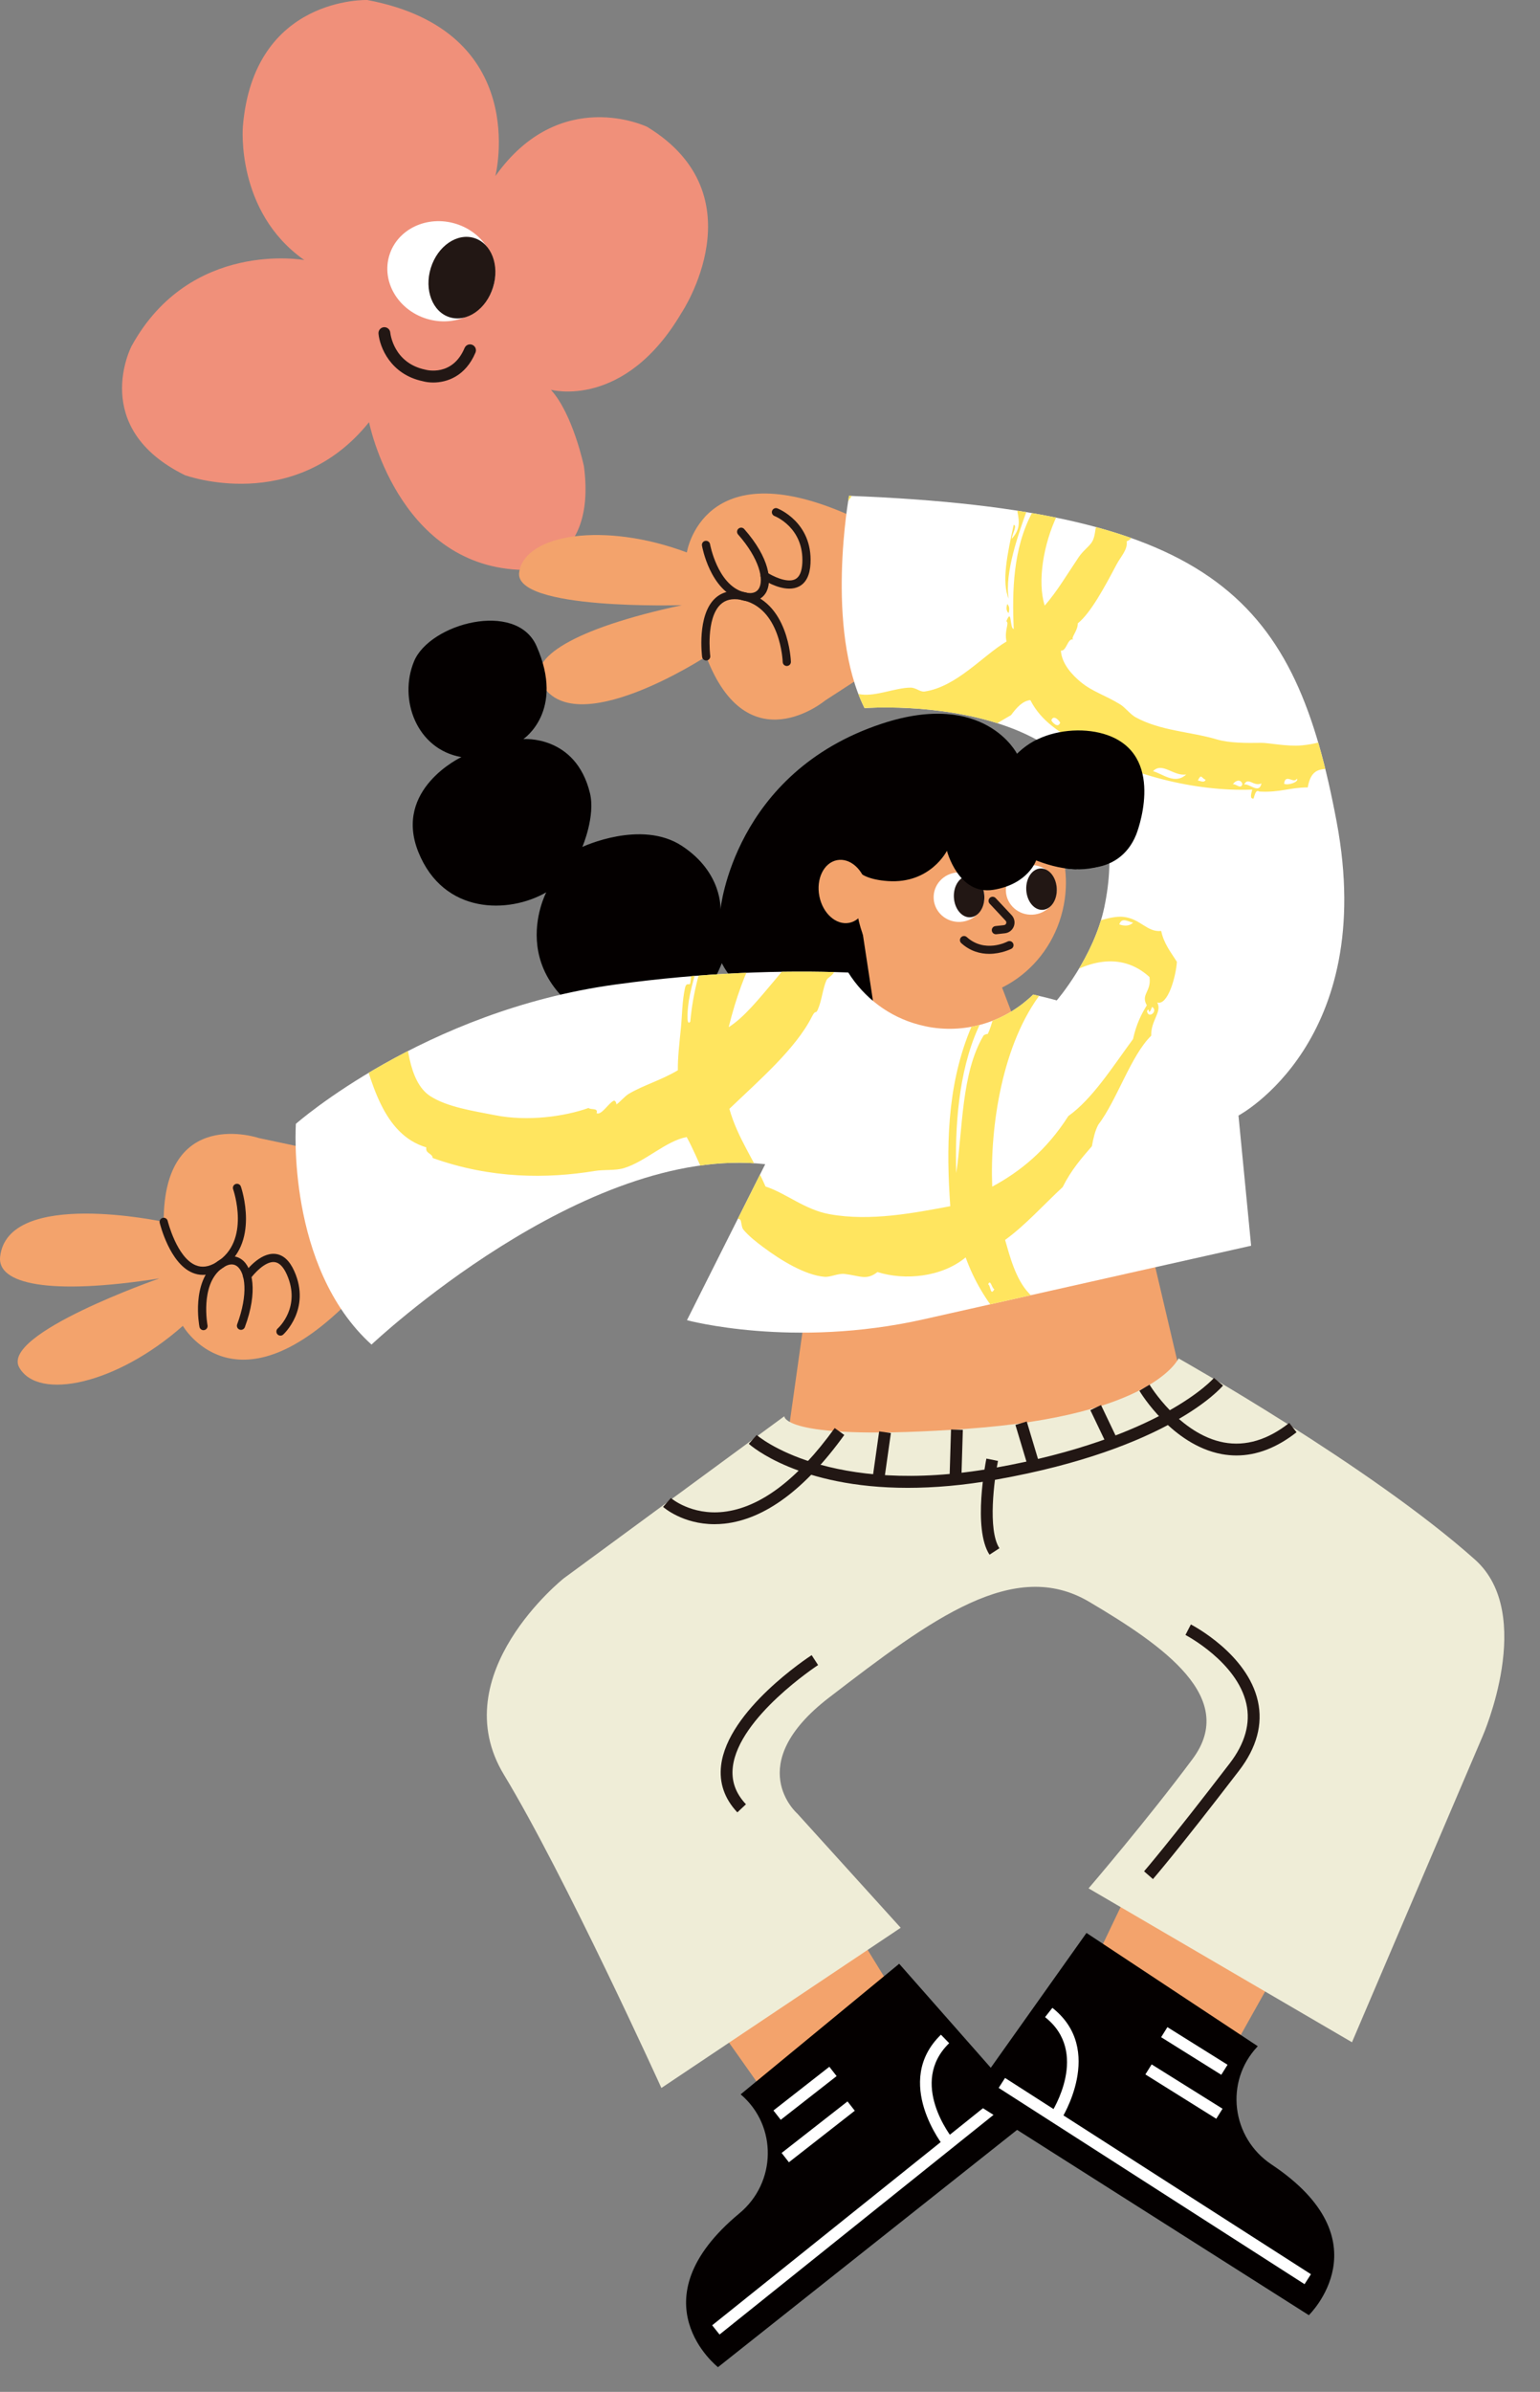 <?xml version="1.0" encoding="utf-8"?>
<!-- Generator: Adobe Illustrator 16.0.0, SVG Export Plug-In . SVG Version: 6.00 Build 0)  -->
<!DOCTYPE svg PUBLIC "-//W3C//DTD SVG 1.1//EN" "http://www.w3.org/Graphics/SVG/1.1/DTD/svg11.dtd">
<svg version="1.1" id="圖層_1" xmlns="http://www.w3.org/2000/svg" xmlns:xlink="http://www.w3.org/1999/xlink" x="0px" y="0px"
	 width="120.779px" height="187.487px" viewBox="0 0 120.779 187.487" enable-background="new 0 0 120.779 187.487"
	 xml:space="preserve">
<rect x="0" y="0" width="120.779" height="187.487" fill="#808080" stroke="none"/>
<g>
	<g>
		<path fill="#F0907A" d="M38.849,13.804c0,0,2.886-11.364-10.042-13.803c0,0-8.92-0.313-9.759,9.92c0,0-0.584,6.677,4.818,10.464
			c0,0-8.933-1.639-13.546,6.739c0,0-3.366,6.409,4.182,10.122c0,0,8.571,3.147,14.441-4.153c0,0,2.189,11.074,11.689,11.567
			c0,0,6.237,0.07,5.166-8.107c0,0-0.854-4.089-2.594-6.002c0,0,5.765,1.591,10.253-6.04c0,0,6.134-9.181-2.698-14.566
			C50.759,9.944,43.931,6.65,38.849,13.804z"/>
	</g>
	<g>
		<g>
			
				<ellipse transform="matrix(0.955 0.296 -0.296 0.955 7.848 -9.292)" fill="#FFFFFF" cx="34.606" cy="21.268" rx="4.255" ry="3.895"/>
		</g>
		<g>
			
				<ellipse transform="matrix(0.955 0.296 -0.296 0.955 8.073 -9.753)" fill="#221714" cx="36.229" cy="21.771" rx="2.556" ry="3.251"/>
		</g>
	</g>
	<g>
		<path fill="#221714" d="M33.977,29.984c-0.313,0-0.595-0.041-0.82-0.103c-2.529-0.532-3.377-2.671-3.472-3.73
			c-0.023-0.255,0.165-0.479,0.42-0.503c0.251-0.021,0.479,0.165,0.503,0.419l0,0c0.01,0.098,0.262,2.393,2.752,2.91
			c0.01,0.002,0.021,0.004,0.031,0.007c0.083,0.022,2.102,0.538,3.045-1.707c0.1-0.235,0.371-0.348,0.607-0.247
			c0.236,0.099,0.347,0.371,0.248,0.606C36.511,29.494,35.057,29.984,33.977,29.984z"/>
	</g>
</g>
<g>
	<g>
		<path fill="#F3A36C" d="M56.08,158.58c0.247,0.317,3.31,4.664,3.31,4.664l7.613-2.684l2.864-4.758l-3.376-5.494L56.08,158.58z"/>
	</g>
	<g>
		<g>
			<path fill="#F3A36C" d="M64.717,54.908c0,0-6.09,5.075-9.333-3.454c0,0-10.472,6.848-12.958,2.039
				c-0.972-1.881,2.414-4.201,11.057-6.058c0,0-13.222,0.419-12.764-2.585s6.695-3.965,13.149-1.546c0,0,1.236-7.992,12.672-2.953
				l1.949,1.08l-0.942,11.641L64.717,54.908z"/>
		</g>
		<g>
			<g>
				<path fill="#221714" d="M61.707,52.204c-0.173,0-0.316-0.139-0.321-0.313c-0.001-0.043-0.148-4.323-3.299-4.88
					c-0.675-0.119-1.193,0.004-1.583,0.376c-1.161,1.108-0.805,3.996-0.801,4.025c0.022,0.176-0.102,0.337-0.277,0.359
					c-0.177,0.024-0.337-0.101-0.36-0.277c-0.017-0.131-0.402-3.238,0.994-4.571c0.54-0.517,1.26-0.699,2.139-0.545
					c3.671,0.648,3.829,5.448,3.83,5.496c0.004,0.178-0.136,0.325-0.313,0.329C61.712,52.204,61.709,52.204,61.707,52.204z"/>
			</g>
			<g>
				<path fill="#221714" d="M58.815,47.133c-0.239,0-0.498-0.043-0.772-0.131c-2.349-0.757-2.964-4.093-2.989-4.234
					c-0.031-0.175,0.085-0.342,0.261-0.372c0.173-0.032,0.341,0.085,0.372,0.26c0.005,0.031,0.574,3.098,2.553,3.734
					c0.342,0.11,0.96,0.228,1.258-0.228c0.456-0.695,0.048-2.384-1.612-4.268c-0.117-0.134-0.104-0.336,0.029-0.454
					c0.133-0.117,0.336-0.104,0.453,0.029c1.971,2.235,2.258,4.145,1.668,5.045C59.769,46.922,59.342,47.133,58.815,47.133z"/>
			</g>
			<g>
				<path fill="#221714" d="M61.903,46.141c-0.962,0-1.973-0.646-2.112-0.738c-0.148-0.099-0.188-0.297-0.09-0.445
					c0.098-0.147,0.297-0.188,0.445-0.091c0.396,0.261,1.566,0.866,2.221,0.535c0.335-0.17,0.522-0.596,0.557-1.266
					c0.142-2.783-2.157-3.678-2.18-3.687c-0.166-0.062-0.25-0.247-0.188-0.413c0.062-0.166,0.249-0.251,0.414-0.188
					c0.028,0.011,2.762,1.074,2.596,4.32c-0.046,0.918-0.353,1.526-0.91,1.808C62.42,46.094,62.163,46.141,61.903,46.141z"/>
			</g>
		</g>
	</g>
	<g>
		<g>
			<path fill="#F3A36C" d="M20.315,89.209c0,0-7.504-2.557-7.477,6.568c0,0-12.23-2.644-12.829,2.737
				c-0.234,2.104,3.758,3.058,12.493,1.695c0,0-12.494,4.345-10.991,6.985c1.503,2.64,7.671,1.304,12.83-3.268
				c0,0,4.017,7.021,12.889-1.781l1.434-1.706l-5.05-10.531L20.315,89.209z"/>
		</g>
		<g>
			<g>
				<path fill="#221714" d="M15.908,99.932c-0.278,0-0.551-0.056-0.816-0.167c-1.78-0.744-2.534-3.783-2.565-3.912
					c-0.042-0.173,0.064-0.346,0.236-0.388c0.172-0.043,0.346,0.063,0.388,0.236c0.007,0.028,0.708,2.853,2.189,3.472
					c0.497,0.207,1.024,0.137,1.612-0.217c2.749-1.651,1.347-5.696,1.333-5.736c-0.059-0.167,0.028-0.352,0.195-0.411
					c0.167-0.059,0.351,0.028,0.411,0.195c0.016,0.045,1.588,4.584-1.607,6.503C16.813,99.79,16.353,99.932,15.908,99.932z"/>
			</g>
			<g>
				<path fill="#221714" d="M15.958,104.266c-0.15,0-0.285-0.106-0.315-0.26c-0.027-0.142-0.648-3.477,1.274-5.024
					c0.719-0.578,1.46-0.673,2.035-0.259c0.873,0.629,1.289,2.515,0.25,5.308c-0.062,0.167-0.248,0.25-0.413,0.189
					c-0.167-0.062-0.251-0.247-0.189-0.413c0.875-2.354,0.651-4.077-0.023-4.563c-0.441-0.318-0.976,0.013-1.256,0.238
					c-1.624,1.307-1.052,4.37-1.046,4.4c0.034,0.175-0.08,0.343-0.254,0.377C15.999,104.264,15.978,104.266,15.958,104.266z"/>
			</g>
			<g>
				<path fill="#221714" d="M21.996,104.694c-0.089,0-0.177-0.037-0.24-0.108c-0.118-0.133-0.105-0.336,0.027-0.454
					c0.075-0.066,1.838-1.688,0.716-4.222c-0.272-0.613-0.6-0.944-0.974-0.982c-0.723-0.077-1.605,0.909-1.882,1.295
					c-0.103,0.145-0.304,0.178-0.448,0.074c-0.145-0.104-0.178-0.304-0.075-0.447c0.123-0.174,1.239-1.686,2.468-1.562
					c0.621,0.063,1.124,0.521,1.497,1.362c1.317,2.971-0.854,4.943-0.877,4.963C22.147,104.667,22.071,104.694,21.996,104.694z"/>
			</g>
		</g>
	</g>
	<g>
		<polygon fill="#F3A36C" points="63.665,99.24 61.345,115.698 93.404,111.233 89.151,93.126 		"/>
	</g>
	<g>
		<g>
			<path fill="#040000" d="M70.521,153.93l10.558,11.982L56.31,185.551c0,0-6.621-5.174,1.677-12.056
				c2.91-2.413,2.994-6.845,0.126-9.309l-0.025-0.021L70.521,153.93z"/>
		</g>
		<g>
			<g>
				
					<rect x="62.627" y="161.234" transform="matrix(0.616 0.788 -0.788 0.616 153.517 13.334)" fill="#FFFFFF" width="0.928" height="5.562"/>
			</g>
			<g>
				
					<rect x="63.759" y="163.817" transform="matrix(0.616 0.788 -0.788 0.616 156.28 13.567)" fill="#FFFFFF" width="0.927" height="6.557"/>
			</g>
		</g>
		<g>
			
				<rect x="66.713" y="159.54" transform="matrix(0.625 0.78 -0.78 0.625 160.823 12.713)" fill="#FFFFFF" width="0.927" height="28.492"/>
		</g>
		<g>
			<path fill="#FFFFFF" d="M74.05,168.291c-0.041-0.051-4.07-5.099-0.254-8.802l0.646,0.665c-3.205,3.11,0.182,7.372,0.328,7.552
				L74.05,168.291z"/>
		</g>
	</g>
	<g>
		<g>
			<path fill="#F3A36C" d="M100.06,154.629c-0.212,0.341-2.805,4.984-2.805,4.984l-7.852-1.873l-3.346-4.432l2.784-5.817
				L100.06,154.629z"/>
		</g>
		<g>
			<g>
				<path fill="#040000" d="M85.21,151.514l-9.247,13.021l26.687,16.941c0,0,6.043-5.838-2.928-11.813
					c-3.146-2.096-3.693-6.495-1.099-9.245l0.023-0.023L85.21,151.514z"/>
			</g>
			<g>
				<g>
					
						<rect x="90.873" y="160.302" transform="matrix(0.848 0.53 -0.53 0.848 99.457 -25.2)" fill="#FFFFFF" width="5.562" height="0.928"/>
				</g>
				<g>
					
						<rect x="89.573" y="163.484" transform="matrix(0.848 0.53 -0.53 0.848 101.01 -24.29)" fill="#FFFFFF" width="6.556" height="0.928"/>
				</g>
			</g>
			<g>
				
					<rect x="76.368" y="170.448" transform="matrix(0.842 0.54 -0.54 0.842 106.564 -21.876)" fill="#FFFFFF" width="28.491" height="0.927"/>
			</g>
			<g>
				<path fill="#FFFFFF" d="M83.202,166.165l-0.777-0.506c0.126-0.194,3.048-4.787-0.463-7.545l0.573-0.729
					C86.716,160.669,83.238,166.11,83.202,166.165z"/>
			</g>
		</g>
	</g>
	<g>
		<path fill="#040000" d="M73.663,80.024c-13.524,3.297-17.052-4.53-17.052-4.53s-2.79,7.406-7.439,5.703
			c-10.296-3.771-6.33-11.253-6.33-11.253c-2.915,1.685-8.05,1.775-10.032-3.16c-1.981-4.936,3.377-7.439,3.377-7.439
			c-3.522-0.613-4.948-4.539-3.714-7.508c1.233-2.97,8.009-4.788,9.6-1.208c2.272,5.113-1.03,7.305-1.03,7.305
			s4.104-0.34,5.224,4.229c0.444,1.809-0.595,4.224-0.595,4.224s4.614-2.178,7.811-0.08c3.196,2.097,3.022,4.982,3.022,4.982
			s1.03-10.715,12.651-14.561c8.07-2.672,10.605,2.356,10.605,2.356s3.124-3.17,7.407-1.343c4.282,1.826,1.946,7.667,1.946,7.667
			s-1.785,4.404-7.854,2.035c0,0-0.611,1.859-3.352,2.305c-2.74,0.445-3.644-3.058-3.644-3.058s-1.299,2.611-4.641,2.373
			s-2.694-2.056-2.694-2.056S81.529,78.106,73.663,80.024z"/>
	</g>
	<g>
		<path fill="#F3A36C" d="M67.494,72.071l0.95,6.241l0.159,2.72c0,0,6.175,2.277,6.534,2.211s4.583-2.872,4.583-2.872l-1.608-4.215
			l-9.503-6.7L67.494,72.071z"/>
	</g>
	<g>
		<path fill="#F3A36C" d="M81.028,64.621l-6.286-0.157c0,0-7.385,2.324-7.311,1.975c-0.217,0.878-1.914,8.569,4.548,11.204
			c0.318,0.13,0.582,0.242,0.805,0.342c0.324,0.087,0.653,0.161,0.994,0.209c4.68,0.66,9.037-2.797,9.731-7.72
			c0.152-1.083,0.105-2.144-0.096-3.15C82.597,67.311,82.141,65.07,81.028,64.621z"/>
	</g>
	<g>
		<g>
			
				<ellipse transform="matrix(0.998 -0.056 0.056 0.998 -3.814 4.314)" fill="#FFFFFF" cx="75.238" cy="70.364" rx="1.992" ry="1.943"/>
		</g>
		<g>
			
				<ellipse transform="matrix(0.998 -0.056 0.056 0.998 -3.813 4.361)" fill="#221714" cx="76.033" cy="70.32" rx="1.196" ry="1.622"/>
		</g>
	</g>
	<g>
		<g>
			
				<ellipse transform="matrix(0.999 -0.056 0.056 0.999 -3.755 4.604)" fill="#FFFFFF" cx="80.81" cy="69.746" rx="1.992" ry="1.944"/>
		</g>
		<g>
			
				<ellipse transform="matrix(0.999 -0.056 0.056 0.999 -3.742 4.636)" fill="#221714" cx="81.604" cy="69.701" rx="1.197" ry="1.623"/>
		</g>
	</g>
	<g>
		<path fill="#221714" d="M78.105,73.231c-0.162,0-0.301-0.122-0.319-0.286c-0.02-0.177,0.107-0.335,0.284-0.354l0.672-0.075
			c0.113-0.013,0.157-0.097,0.17-0.133c0.013-0.035,0.036-0.128-0.043-0.211l-1.253-1.338c-0.121-0.13-0.115-0.333,0.015-0.455
			c0.129-0.121,0.333-0.114,0.454,0.016l1.253,1.338c0.221,0.235,0.289,0.57,0.177,0.873s-0.381,0.514-0.702,0.549l-0.672,0.075
			C78.129,73.23,78.117,73.231,78.105,73.231z"/>
	</g>
	<g>
		<path fill="#221714" d="M77.579,74.768c-0.681,0-1.469-0.191-2.187-0.838c-0.132-0.119-0.142-0.322-0.023-0.453
			c0.119-0.133,0.322-0.143,0.454-0.024c1.405,1.267,3.124,0.388,3.196,0.35c0.157-0.082,0.351-0.022,0.434,0.135
			c0.083,0.156,0.023,0.35-0.133,0.434C79.307,74.377,78.553,74.768,77.579,74.768z"/>
	</g>
	<g>
		<path fill="#040000" d="M76.568,60.823c-5.133-0.723-10.39,0.736-11.113,5.869c-0.671,4.76,1.22,1.318,1.451,0.403
			c-0.078,0.365-0.185,1.761,2.717,1.968c3.342,0.238,4.642-2.373,4.642-2.373s0.903,3.503,3.643,3.058
			c2.74-0.445,3.352-2.305,3.352-2.305c1.223,0.478,2.269,0.677,3.164,0.695C83.617,64.404,80.572,61.388,76.568,60.823z"/>
	</g>
	<g>
		<path fill="#FFFFFF" d="M104.83,64.417c-3.239-17.242-9.244-24.433-38.242-25.551c0,0-1.9,10.396,1.216,16.639
			c0,0,22.441-1.742,18.805,15.608c-0.824,3.934-3.729,7.304-3.729,7.304s-0.643-0.189-1.85-0.458
			c-2.01,1.963-4.869,3.014-7.866,2.591c-0.373-0.053-0.735-0.133-1.09-0.226c-2.364-0.623-4.312-2.127-5.546-4.094
			c-5.15-0.188-11.333-0.014-18.297,0.947c-15.004,2.069-25.025,10.915-25.025,10.915s-0.773,11.229,5.93,17.304
			c0,0,16.661-15.739,30.879-14.14l-6.138,12.228c0,0,8.281,2.247,18.598-0.078s25.648-5.759,25.648-5.759l-0.992-10.203
			C97.129,87.444,108.068,81.66,104.83,64.417z"/>
	</g>
	<g>
		<path fill="#EFEDD7" d="M92.431,106.478c0,0-1.952,4.471-16.518,5.512c-14.566,1.042-14.401-0.978-14.401-0.978L44.22,123.714
			c0,0-9.47,7.522-4.693,15.406c4.777,7.883,12.345,24.546,12.345,24.546l18.768-12.557l-8.111-8.953c0,0-4.376-3.808,2.482-9.083
			c8.103-6.233,14.526-10.99,20.406-7.518c5.879,3.472,11.675,7.533,8.117,12.319c-3.559,4.785-8.159,10.145-8.159,10.145
			l20.658,12.063l10.25-23.998c0,0,4.192-9.555-0.601-13.832C107.484,114.934,92.431,106.478,92.431,106.478z"/>
	</g>
	<g>
		<path fill="#221714" d="M71.195,116.625c-8.534,0-12.278-3.28-12.469-3.452l0.622-0.689c0.054,0.05,5.641,4.892,18.666,2.575
			c13.071-2.326,17.155-7.003,17.195-7.05l0.711,0.596c-0.169,0.202-4.286,4.972-17.743,7.366
			C75.563,116.437,73.241,116.625,71.195,116.625z"/>
	</g>
	<g>
		<path fill="#221714" d="M96.974,114.087c-0.385,0-0.77-0.035-1.156-0.106c-3.883-0.72-6.356-4.795-6.459-4.968l0.796-0.476
			c0.023,0.038,2.368,3.893,5.837,4.532c1.706,0.313,3.428-0.201,5.121-1.531l0.573,0.729
			C100.144,113.478,98.564,114.087,96.974,114.087z"/>
	</g>
	<g>
		<path fill="#221714" d="M56.031,119.474c-2.472,0-3.96-1.296-4.029-1.356l0.615-0.694c0.016,0.014,1.596,1.369,4.13,1.083
			c2.875-0.327,5.808-2.537,8.716-6.569l0.752,0.542c-3.077,4.267-6.237,6.604-9.391,6.951
			C56.55,119.46,56.285,119.474,56.031,119.474z"/>
	</g>
	<g>
		
			<rect x="68.683" y="112.264" transform="matrix(0.99 0.14 -0.14 0.99 16.672 -8.557)" fill="#221714" width="0.928" height="3.877"/>
	</g>
	<g>
		
			<rect x="74.431" y="112.053" transform="matrix(1 0.03 -0.03 1 3.517 -2.234)" fill="#221714" width="0.927" height="3.917"/>
	</g>
	<g>
		
			<rect x="84.986" y="111.277" transform="matrix(0.431 0.902 -0.902 0.431 150.093 -14.482)" fill="#221714" width="3.081" height="0.927"/>
	</g>
	<g>
		
			<rect x="78.905" y="112.758" transform="matrix(0.288 0.958 -0.958 0.288 165.823 3.359)" fill="#221714" width="3.495" height="0.927"/>
	</g>
	<g>
		<path fill="#221714" d="M77.605,121.866c-1.337-2.045-0.29-7.312-0.245-7.534l0.909,0.184c-0.287,1.417-0.825,5.409,0.112,6.843
			L77.605,121.866z"/>
	</g>
	<g>
		<path fill="#221714" d="M90.424,147.293l-0.698-0.61c0.018-0.021,1.9-2.182,6.717-8.459c1.208-1.573,1.646-3.147,1.304-4.679
			c-0.731-3.269-4.734-5.367-4.775-5.388l0.425-0.824c0.18,0.094,4.43,2.322,5.255,6.009c0.405,1.813-0.091,3.645-1.474,5.447
			C92.337,145.097,90.442,147.271,90.424,147.293z"/>
	</g>
	<g>
		<path fill="#221714" d="M57.828,142.064c-1.011-1.076-1.438-2.318-1.272-3.691c0.524-4.321,6.832-8.46,7.1-8.634l0.505,0.777
			c-0.062,0.041-6.213,4.077-6.685,7.969c-0.133,1.103,0.203,2.066,1.027,2.944L57.828,142.064z"/>
	</g>
	<g>
		<defs>
			<path id="SVGID_2_" d="M104.83,64.417c-3.239-17.242-9.244-24.433-38.242-25.551c0,0-1.9,10.396,1.216,16.639
				c0,0,22.441-1.742,18.805,15.608c-0.824,3.934-3.729,7.304-3.729,7.304s-0.643-0.189-1.85-0.458
				c-2.01,1.963-4.869,3.014-7.866,2.591c-0.373-0.053-0.735-0.133-1.09-0.226c-2.364-0.623-4.312-2.127-5.546-4.094
				c-5.15-0.188-11.333-0.014-18.297,0.947c-15.004,2.069-25.025,10.915-25.025,10.915s-0.773,11.229,5.93,17.304
				c0,0,16.661-15.739,30.879-14.14l-6.138,12.228c0,0,8.281,2.247,18.598-0.078s25.648-5.759,25.648-5.759l-0.992-10.203
				C97.129,87.444,108.068,81.66,104.83,64.417z"/>
		</defs>
		<clipPath id="SVGID_3_">
			<use xlink:href="#SVGID_2_"  overflow="visible"/>
		</clipPath>
		<g clip-path="url(#SVGID_3_)">
			<g>
				<g>
					<path fill-rule="evenodd" clip-rule="evenodd" fill="#FFE55F" d="M85.267,107.77c0.212-0.344,0.261,0.043,0.413,0.122
						C85.469,108.234,85.422,107.848,85.267,107.77z"/>
				</g>
				<g>
					<path fill-rule="evenodd" clip-rule="evenodd" fill="#FFE55F" d="M136.989,119.406c-0.213-0.46,0.963,0.174,1.222-0.092
						C138.053,120.164,137.385,119.336,136.989,119.406z"/>
				</g>
				<g>
					<path fill-rule="evenodd" clip-rule="evenodd" fill="#FFE55F" d="M139.389,119.886c-0.24-0.153,0.165-0.238,0.336-0.124
						C139.964,119.914,139.559,119.999,139.389,119.886z"/>
				</g>
				<g>
					<path fill-rule="evenodd" clip-rule="evenodd" fill="#FFE55F" d="M173.142,115.945c0.141,0.141,0.201,0.354,0.088,0.713
						C173.088,116.516,173.027,116.303,173.142,115.945z"/>
				</g>
				<g>
					<path fill="#FFE55F" d="M9.457,85.588c0.294,0.04,0.66-0.188,0.951-0.177c1.24,0.064,2.276,0.549,3.423,0.558
						c5.079,0.036,9.945-2.729,14.241-4.688c1.049,3.512,1.946,7.635,5.362,8.656c-0.089,0.498,0.468,0.444,0.503,0.834
						c4.599,1.643,8.976,1.625,12.705,1.016c0.775-0.126,1.615-0.013,2.309-0.228c1.7-0.527,3.281-2.13,4.905-2.431
						c0.968,1.774,1.64,3.913,2.745,5.377c0.21,0.277,0.829,1.144,0.853,1.16c0.147,0.119,0.382-0.293,0.613-0.042
						c0.075,0.078,0.088,0.581,0.224,0.749c0.427,0.518,1.04,0.992,1.541,1.367c1.401,1.051,3.322,2.223,4.839,2.343
						c0.475,0.036,1.051-0.28,1.559-0.224c1.214,0.137,1.717,0.536,2.588-0.149c2.137,0.677,5.037,0.408,6.915-1.147
						c1.338,3.687,3.857,6.373,7.062,8.476c0.243-0.026,0.313-0.624,0.675-0.258c0.259,0.066,0.242,0.248,0.011,0.461
						c1.005-0.311,1.516,0.12,2.738,0.352c-0.016,0.335-0.013,0.354,0.227,0.752c1.188-0.162,2.272,0.389,3.211,0.265
						c0.589-0.08,0.346-0.342,0.734-0.466c0.728-0.234,0.936-0.042,1.073-0.595c1.33,0.395,2.219-0.68,3.459-0.577
						c-0.053,0.378-0.364,0.479-0.186,0.63c0.504-1.07,0.49-0.005,0.874-0.426c-0.345,0.376-0.155-0.846,0.124-0.418
						c0.911-0.168,1.703-0.369,2.708-0.569c0.458-0.319,0.034-0.967,0.585-0.97c-0.219,0.604-0.18,0.731,0.152,0.501
						c0.244-0.918,0.635,0.017,0.66-0.717c0.154,0.08,0.203,0.465,0.412,0.122c-0.004-0.428,1.967-0.384,2.47-1.779
						c-0.065-0.224-0.617-0.817-0.164-0.962c2.047,2.804,3.302,6.252,5.699,8.529c0.763,0.725,1.493,1.627,2.317,2.284
						c1.109,0.883,3.255,1.476,4,1.637c2.32,0.503,4.245,0.814,6.469-0.141c0.39,0.597-0.008-0.521,0.55,0.162
						c0.856-0.73,1.581-0.813,2.435-0.649c0.613-0.597,1.49-0.32,2.084-0.981c0.533,0.565,1.666-0.84,2.523,0.062
						c0.643-0.499,1.314-0.904,1.934-1.481c0.405,1.279,0.9,2.483,1.268,3.796c0.679,0.26,1.13-0.548,1.175,0.577
						c-0.104,0.346-0.416,0.004-0.536,0.296c-0.314,0.19,0.849,0.226,0.9,0.495c0.022,0.123-0.425,0.313-0.399,0.338
						c0.183,0.194,0.556-0.141,0.748-0.004c0.291,0.2,0.387,1.132,0.653,1.332c0.333,0.251,1.176,0.268,1.851,0.316
						c-0.248-0.104-0.42-0.274-0.428-0.581c1.46,0.274,3.069,0.744,4.798,0.964c-0.198,0.539-0.485,0.604,0.089,0.712
						c0.645,0.355,0.047-0.83,0.523-0.761c-0.101,0.711,0.304,0.88,0.763,0.455c-0.417-0.062-0.457-0.191-0.15-0.503
						c0.912-0.123,1.888,0.099,2.998-0.026c1.664-0.186,3.36-1.172,4.744-0.877c0.388,2.268,1.424,2.522,2.032,4.252
						c0.786,0.401,0.509,0.596,1.375,0.406c-0.903,0.983,1.141,0.266-0.111,0.875c2.333,1.514,6.225,3.475,9.313,3.896
						c0.476,0.065,1.512,0.046,1.972-0.1c-0.146,0.049-0.316-0.265-0.073-0.251c3.425,1.054,6.177-1.127,9.188-2.762
						c0.449-0.582,0.923-1.093,1.533-1.144c0.847,1.734,2.265,2.552,3.993,3.691c3.513,2.315,8.778,3.768,13.258,3.691
						c-0.083,0.333-0.232,0.723,0.091,0.708c0.109-0.326,0.194-0.729,0.459-0.545c1.611,0.126,2.348-0.263,3.81-0.244
						c0.405-2.121,1.781-1.014,2.607-1.739c-0.153-0.082-0.401-0.08-0.351-0.335c0.74-0.434,1.471-0.9,2.197-1.381
						c0.136-0.451,0.272-0.901,0.409-1.354c-1.618,0.541-3.354,1.367-5.232,1.505c-1.197,0.089-2.632-0.262-3.211-0.264
						c-1.168-0.006-2.503-0.031-3.483-0.347c-2.021-0.647-4.388-0.75-6.323-1.869c-0.415-0.239-0.794-0.781-1.189-1.034
						c-1.158-0.744-2.148-1.037-3.052-1.814c-0.631-0.544-1.463-1.447-1.505-2.498c0.444,0.089,0.536-0.995,0.999-0.847
						c-0.257-0.104,0.367-0.655,0.372-1.26c1.019-0.773,2.174-2.817,3.137-4.548c0.355-0.64,0.905-1.133,0.833-1.807
						c0.815-0.191,1.251-2.45,1.741-3.365c0.403-0.745,0.846-0.771,0.985-1.308c0.042-1.052-0.74-2.61-1.854-2.83
						c-0.136-0.774-0.239-1.577-0.941-1.873c0.567,0.207,0.234-0.441,0.186-0.63c-0.625-0.057,0.196,0.252-0.386,0.798
						c-0.913,0.188-1.479,0.087-2.31,0.229c-0.617,0.107-1.389,0.425-1.686,0.643c-0.555,0.411-1.29,0.735-1.932,1.481
						c-1.026,1.191-1.426,2.627-2.327,4.335c0.159,0.886,0.174,1.425-0.483,2.139c0.014-0.327,0.48-1.038,0.173-1.09
						c-0.541,2.239-1.063,4.465-0.514,5.78c-0.309-1.979,0.908-5.193,1.636-7.049c-0.147,0.494-0.353-0.188-0.15-0.499
						c0.997-2.236,2.589-4.701,3.962-4.306c-1.111,1.736-2.729,2.507-3.488,4.219c-0.371,0.627,0.398,0.29,0.026,0.918
						c-1.572,2.806-1.704,6.132-1.643,9.1c-0.323-0.021-0.096-1.72-0.563-0.623c0.254,0.173-0.196,0.721-0.021,1.591
						c-1.865,1.051-3.981,3.463-6.5,3.782c-0.366,0.046-0.655-0.314-1.101-0.325c-1.173-0.021-2.702,0.633-3.872,0.454
						c-0.428-0.066-0.914-0.222-1.374-0.406c-3.436-1.374-6.972-2.927-7.344-6.505c0.463-0.451,1.26-0.424,1.184-1.478
						c0.992,0.603,2.153-1.678,3.205-2.246c0.103-0.906,0.699-1.074,0.896-2.019c0.402,0.229,0.626-0.138,0.948-0.174
						c0.455-0.939,1.263-1.581,1.967-2.612c0.708-1.037,1.151-2.272,1.744-3.367c0.279-0.518,0.634-0.721,0.846-1.345
						c0.234-0.69,0.443-1.535,0.482-2.141c0.067-1.053-0.6-1.551-0.28-2.593c-0.05,0.308,0.23,0.329,0.288,0.542
						c0.137-0.951-0.803-0.993-1.201-1.495c0.409-0.366,0.21-1.104-0.04-1.382c-0.478-0.059-0.244,0.667-0.412-0.122
						c-0.025-0.115-2.771-0.371-2.737-0.352c-0.09-0.054,0.098-0.466-0.287-0.542c-0.324-0.063-0.805-0.164-1.162-0.116
						c-0.974,0.132-2.878,1.08-3.144,2.038c1.426-1.234,3.542-2.364,4.669-1.13c-0.842,0.946-1.972,0.94-2.958,1.405
						c-0.243,0.55-0.941,1.097-1.521,1.607c-0.603,0.53-1.324,1.362-2.008,1.231c-2.718,3.632-3.872,8.675-4.107,13.388
						c-1.644,0.648-3.391,0.938-4.993,1.72c-1.841-0.24-3.861,0.39-5.946-0.616c-0.188-0.092,0.065-0.355-0.014-0.46
						c-0.06-0.085-0.804-0.186-0.963-0.285c-2.044-1.287-2.991-3.433-3.17-5.958c0.684-1.33,1.682-1.621,2.366-2.952
						c-0.377-0.048-0.71-0.133-0.363-0.792c1.146-0.622,2.218-1.503,2.966-3.456c0.827-0.165,1.278-1.577,2.057-1.904
						c-0.233-0.4,0.412-1.371,0.633-1.637c0.175,1.026-0.945,1.356-0.481,2.138c1.151-1.511,0.841-3.066,1.014-4.948
						c-0.557-0.261-0.654-0.913-0.927-1.413c-1.44-0.173-1.846-1.942-2.701-1.483c0.383-0.568,0.099-0.746,0.509-1.218
						c0.259,0.211,1.09-0.375,0.461-0.549c-0.364,0.041-0.455,0.573-1.073,0.595c-0.438-0.409-1.349-1.18-1.909-0.108
						c1.215-0.238,1.353,0.571,1.736,1.198c-0.694,0.475-1.199,0.993-2.084,0.98c-1.264,2.056-2.32,2.848-3.475,4.68
						c0.21,0.082,0.484,0.111,0.289,0.541c-1.76,2.284-1.562,5.513-3.044,7.77c-0.517-3.182,1.033-6.214,1.828-9.726
						c-1.354,2.853-2.339,7.057-2.364,10.024c-0.852,0.042-1.569,1.023-2.407,1.568c-2.456,1.602-6.929,2.964-10.199,3.146
						c-0.202,0.014-0.52,0.067-0.611,0.049c-5.88-1.156-8.699-5.249-9.653-10.84c0.209-0.415,0.596-0.563,0.449-1.01
						c0.35,0.235,0.412-0.172,0.735-0.466c1.455-1.318,2.89-3.153,3.678-4.483c-0.196,0.265-0.638,0.667-0.602,0.146
						c0.199-0.377,0.854-1.545,1.598-1.354c1.869-2.565,3.61-4.11,5.405-6.16c0.184-1.162-0.184-1.533,0.135-2.471
						c0.302,0.162,0.114,0.74,0.3,1.002c0.384-0.795-0.222-0.754,0.161-1.551c-1.141,0.008-1.601-2.01-3.114-1.604
						c0.249,0.208,0.979,0.008,0.901,0.495c-1.193-0.542-1.94-0.575-3.226-0.727c-0.564,0.792-2.016,1.773-3.143,2.036
						c-1.448,1.854-2.751,2.999-3.997,5.437c-0.119,0.231,0.107,0.357-0.05,0.672c-0.046,0.089-0.305,0.159-0.399,0.34
						c-0.803,1.528-0.975,2.744-1.577,4.323c-0.149,0.597,0.279,0.706,0.24,1.211c-0.336,0.462-0.443-0.383-0.613,0.048
						c-0.184,0.257,0.114,1.608-0.483,2.139c-0.706-0.762,0.425-3.085,0.018-4.103c-0.525,1.81-0.526,3.172-0.617,4.612
						c-1.717,1.065-3.639,2.837-5.75,3.775c-1.558,0.692-3.475,1.135-4.855,1.758c-0.805,0.364-0.853,0.212-1.624,0.435
						c-2.838,0.821-7.418,0.043-9.533-2.135c-1.086-1.122-1.55-3.03-1.896-4.21c1.579-1.143,3.013-2.749,4.515-4.143
						c0.677-1.353,1.487-2.271,2.291-3.2c0.123-0.67,0.243-1.187,0.497-1.68c1.492-1.969,2.547-5.408,4.156-6.986
						c-0.04-1.193,0.874-1.875,0.471-2.601c0.859,0.263,1.485-2.146,1.542-3.193c-0.474-0.751-1.029-1.434-1.229-2.416
						c-1.109,0.117-1.633-0.965-2.963-1.104c-1.045-0.11-2.67,0.568-4.056,1.081c-2.975,1.097-6.344,3.747-8.017,7.899
						c-1.788,4.439-1.823,9.238-1.507,13.7c-2.789,0.515-6.237,1.209-9.453,0.628c-1.978-0.356-3.379-1.627-5.038-2.173
						c-0.891-2.076-2.193-3.802-2.834-6.088c2.316-2.219,5.201-4.705,6.468-7.214c0.307-0.61,0.292-0.175,0.46-0.549
						c0.319-0.711,0.398-1.672,0.682-2.307c0.112-0.247,0.385-0.262,0.661-0.72c0.284-0.466,0.652-1.813,1.082-2.646
						c0.021-0.04,0.24,0.108,0.275,0.081c0.337-0.252,0.405-1.426,0.633-1.638c0.511,0.449,0.466-0.949,0.936-0.638
						c0.042-1.502-0.349-2.638-0.857-3.676c-0.578-0.338,0.04,0.639-0.537,0.299c-1.382-0.992-2.875-1.481-4.411-1.761
						c-3.834-0.696-6.612,3.252-8.252,9.199c-0.149,0.542-0.139,1.553-0.221,1.761c-0.056,0.142-0.293-0.146-0.398,0.336
						c-0.229,1.041-0.225,2.155-0.318,3.102c-0.128,1.263-0.258,2.399-0.244,3.35c-1.346,0.795-2.649,1.144-3.832,1.836
						c-0.344,0.201-0.736,0.691-0.997,0.847c0.043-0.026-0.061-0.368-0.213-0.292c-0.415,0.208-0.952,1.158-1.333,0.974
						c0.157-0.448-0.459-0.24-0.627-0.412c-1.861,0.664-4.753,1.081-7.341,0.567c-1.632-0.325-3.74-0.625-5.089-1.504
						c-1.708-1.111-1.906-4.361-2.036-6.764c2.902-2.22,7.328-4.704,9.11-10.085c0.156-0.473,0.041-1.064,0.159-1.548
						c0.42-1.73,1.726-3.461,1.825-5.167c-0.567-0.219-0.983,0.062-1.499,0.014c-0.223-0.281,0.204-1.115-0.24-1.212
						c-0.092,0.253-0.187,0.487-0.398,0.338c0.262-0.904-0.806,0.09-0.241-1.212c-1.157,0.874-0.74-1.03-1.388-0.864
						c-0.772-0.348-1.162,0.582-1.747,0.852c-4.37,1.573-7.522,8.862-8.9,14.939c-0.458-0.271-0.737,0.047-1.086,0.137
						c-0.324,0.311-0.619,0.708-0.922,1.094c-2.292,1.537-5.032,1.587-7.264,3.331c-0.195-0.525-0.558,0.214-0.673,0.255
						c-3.851,1.417-8.926,1.791-13.027-0.428c-1.478-0.799-1.891-1.891-2.618-3.282c-0.817-1.568-1.578-2.388-1.221-4.467
						c0.666-0.56,1.581-0.298,2.146-1.193c0.375,0.275,0.512-0.243,0.886,0.035c0.992-0.851,2.253-1.016,3.419-1.957
						c1.012-0.816,1.776-2.143,2.854-2.577c1.592-2.891,4.285-3.627,5.793-6.958c0.485-1.071,0.553-2.402,1.254-3.738
						c-0.601-0.905-1.463-1.591-1.716-2.788c-0.677,0.563-0.632-0.818-1.052-0.995c-1.396-1.203-2.204-0.642-3.388-1.687
						c-2.228,0.638-4.654,0.626-6.843,1.399c0.647,0.537-0.734,0.647-0.996,0.845c-2.625,4.375-5.446,9.514-6.275,16.172
						c-2.684,0.667-6.292,2.062-9.702,1.469c-3.406-0.593-6.477-1.881-6.246-6.183c1.886-1.442,2.948-3.287,4.852-4.271
						c0.255-0.948,0.693-1.292,1.182-1.476c0.608-1.31,1.277-2.386,1.605-3.403c0.093-0.293-0.269-0.579,0.187-0.631
						c-0.576-0.455-0.784-1.223-0.679-2.254c-1.77-0.866-2.25-3.638-4.268-3.77c-0.437,0.738,0.603,0.221,0.165,0.96
						c-0.922,1.094-2.102,1.338-2.842,3.04c-0.503-0.287-0.806,0.099-1.148,0.346c0.506,0.097,0.047,0.782-0.035,1.131
						c-0.475,1.996-1.417,4.599-1.661,6.125c-2.486,2.26-4.844,5.192-7.47,5.549c-2.849,0.391-5.233-2.326-6.392-4.17
						c-0.819-1.31-1.424-3.404-2.217-3.623c-0.529-0.145-1.344,0.643-1.823,0.604c-0.49,1.56-1.463,1.515-2.18,2.322
						c0.832,0.404,1.39-0.099,2.11-0.063c1.459,4.82,4.414,10.372,9.804,11.342c0.46,0.085,1.311-0.25,1.424-0.266
						c0.14-0.016,0.108,0.313,0.213,0.293c0.696-0.136,0.993-0.445,1.546-0.682c1.109-0.483,2.321-1.103,2.926-2.056
						c-0.264,0.207-0.784,0.095-0.744-0.268c0.509-0.944,1.296-0.959,1.933-1.483c0.727,6.512,6.433,8.159,11.633,8.686
						c0.79-0.882,1.47-0.616,2.435-0.648c1.847-0.058,3.948-1.218,5.679-1.514C-0.64,80.014,3.208,84.793,9.457,85.588z
						 M86.43,107.883c0.551-0.667,1.487-0.047,2.172-0.269C88.041,108.245,87.211,107.982,86.43,107.883z M156.234,125.096
						c0.296-0.705,0.998,0.389,1.225-0.093C157.769,125.788,156.596,125.149,156.234,125.096z M184.298,129.281
						c0.754-0.733,1.588,0.454,2.599,0.314C185.998,130.402,185.061,129.514,184.298,129.281z M188.408,130.042
						c-0.126,0.272-0.396,0.073-0.612,0.047C188.097,129.515,188.072,129.914,188.408,130.042z M190.532,130.443
						c0.231-0.33,0.644-0.403,0.75-0.008C191.17,130.897,190.768,130.385,190.532,130.443z M191.419,130.477
						c0.337-0.622,0.729,0.208,1.361-0.056C192.582,131.286,191.855,130.4,191.419,130.477z M176.409,125.127
						c0.179-0.481,0.639,0.058,0.686,0.203C176.915,125.809,176.456,125.27,176.409,125.127z M194.553,130.49
						c0.117-0.859,0.772,0.062,1.013-0.385C195.753,130.352,194.904,130.644,194.553,130.49z M179.11,103.333l-0.412-0.121
						c0.195-0.447,0.813,0.021,0.627,0.415c0.263,0.044,0.292-0.686,0.521-0.759c0.137,0.494,0.621,0.296,0.964,0.284
						c-0.469,0.938-1.281,0.738-2.022,0.771C178.85,103.572,179.023,103.603,179.11,103.333z M181.729,106.618
						c0.12,1.351-0.603,1.734-1.345,3.026c-0.263,0.46-0.183,0.966-0.435,1.47c-0.199,0.402-0.741,0.728-1.121,1.266
						c-0.955,1.354-1.752,2.65-2.751,3.749C174.963,112.371,178.332,104.2,181.729,106.618z M161,96.841
						c0.159-0.448,0.084-0.702-0.227-0.75c0.671-1.031,1.186,0.187,1.987,0.356c-0.376,0.33-0.303,0.094-0.386,0.8L161,96.841z
						 M162.524,97.748c-0.212,0.682-0.756,0.263-1.146,0.344l0.186-0.628C162.078,97.74,161.942,97.7,162.524,97.748z
						 M158.902,97.36c-0.537,0.712-1.279,0.74-2.021,0.771C157.493,97.668,158.329,96.695,158.902,97.36z M156.145,98.601
						c-0.716,0.67-1.339,1.657-2.194,1.86C154.56,99.438,155.313,98.889,156.145,98.601z M154.025,100.712
						c-0.269,0.489-0.62,0.714-0.846,1.346C152.974,101.621,153.69,100.732,154.025,100.712z M152.692,101.686
						c0.005,0.36,0.343,0.443,0.161,0.96c-0.386,0.286-0.22-0.234-0.61,0.051c-0.361,1.177-0.396,0.878-0.759,2.057
						C151.174,104.532,152.22,102.036,152.692,101.686z M150.838,105.93c0.169,0.122-0.042,0.561-0.108,0.88
						C150.427,106.657,150.577,106.159,150.838,105.93z M156.053,102.452c0.835-1.068,4.113-2.94,3.885,0.008
						c-0.533-0.106-0.692,1.028-1.196,1.015c-0.998,2.235-2.522,2.719-3.539,4.887c-0.791,0.424-1.478,1.196-2.193,1.862
						C153.043,108.329,154.52,104.409,156.053,102.452z M136.758,97.433c0.177,0.749-0.759,1.343-1.034,1.978
						C135.601,98.828,136.537,98.239,136.758,97.433z M130.065,110.971c0.078,0.145,0.159,0.285,0.351,0.333
						c-0.25,0.827-0.65,1.165-1.197,1.016C129.06,111.671,129.846,111.639,130.065,110.971z M114.403,85.576
						c-1.904,3.799-4.421,5.561-6.869,7.554C108.803,88.891,111.284,85.076,114.403,85.576z M108.426,95.674
						c0.142-0.357,0.377-0.408,0.674-0.255C108.868,95.746,108.553,96.135,108.426,95.674z M77.987,101.053
						c-0.326,0.604-0.296-0.349-0.489-0.37C77.683,100.195,77.794,101.028,77.987,101.053z M88.869,72.326
						c-0.295,0.265-0.667,0.281-1.086,0.135C87.979,71.866,88.469,72.245,88.869,72.326z M89.957,79.266
						c0.096-0.233,0.172-0.079,0.137,0.04c0.136,0.032,0.183-0.228,0.263-0.381C90.864,79.241,90.074,79.911,89.957,79.266z
						 M76.708,80.598c1.599-3.568,4-5.41,6.205-6.838c-1.196,1.685-3.242,2.663-4.623,5.021c-0.348,0.597-0.449,1.483-0.821,2.271
						c0.019-0.036-0.288,0.046-0.336,0.127c-1.748,2.944-1.62,7.351-2.139,10.774C74.889,88.479,75.143,84.085,76.708,80.598z
						 M81.734,77.747c0.386,0.206,0.937-0.662,1.136-0.805c2.184-1.564,5-2.443,7.281-0.358c0.167,1.147-0.707,1.354-0.208,2.218
						c-0.42,0.683-0.817,1.448-1.083,2.648c-1.628,2.212-3.18,4.683-5.07,6.031c-1.732,2.707-3.781,4.354-5.972,5.534
						C77.629,88.324,78.603,81.742,81.734,77.747z M60.786,76.802c-1.33,1.576-2.432,2.946-3.638,3.715
						c1.167-4.719,2.885-7.604,4.826-9.751c0.654,0.139,1.565-0.006,2.447-0.19C63.9,72.93,62.421,74.872,60.786,76.802z
						 M56.871,73.362c-0.2-0.827,0.685-1.585,0.881-2.477C58.226,71.484,57.023,72.234,56.871,73.362z M59.308,68.151
						c0.529-0.446,1.521-1.154,1.886-0.813c-0.21,0.276-0.48,0.349-0.812,0.217c0.034,1.229-1.249,1.298-1.556,2.733
						c-0.861-0.924,1.047-1.563,1.355-2.564C59.862,67.878,59.496,68.782,59.308,68.151z M54.021,78.453
						c0.217-1.343,0.805-3.193,1.489-5.037c0.731-1.97,1.866-4.797,3.324-5.178c-2.319,3.121-4.285,7.244-4.697,11.846
						C53.762,80.547,53.967,78.784,54.021,78.453z M38.94,63.727c-0.429,0.833,0.147,0.991-0.284,1.972
						c-0.739,1.026-1.294,1.877-2.155,3.244c-1.313,0.207-2.186,1.879-3.329,2.665C34.347,68.156,36.512,64.392,38.94,63.727z
						 M12.938,53.075c0.724,1.065,0.763,2.708,1.407,3.841c-1.233,2.561-3.515,4.048-5.36,5.489
						c-2.121,1.653-4.611,3.776-7.234,4.249C3.871,58.584,7.724,50.913,12.938,53.075z"/>
				</g>
				<g>
					<path fill-rule="evenodd" clip-rule="evenodd" fill="#FFE55F" d="M98.43,105.726c-0.265-0.046-0.502,0.002-0.675,0.26
						C98.049,106.136,98.288,106.085,98.43,105.726z"/>
				</g>
				<g>
					<path fill-rule="evenodd" clip-rule="evenodd" fill="#FFE55F" d="M101.524,104.36
						C102.139,103.676,101.292,103.287,101.524,104.36L101.524,104.36z"/>
				</g>
				<g>
					<path fill-rule="evenodd" clip-rule="evenodd" fill="#FFE55F" d="M102.108,103.393
						C102.858,103.694,101.676,103.219,102.108,103.393L102.108,103.393z"/>
				</g>
				<g>
					<path fill-rule="evenodd" clip-rule="evenodd" fill="#FFE55F" d="M154.648,124.396
						C155.382,124.855,154.974,123.507,154.648,124.396L154.648,124.396z"/>
				</g>
				<g>
					<path fill-rule="evenodd" clip-rule="evenodd" fill="#FFE55F" d="M189.784,130.449
						C190.565,130.861,190.158,129.515,189.784,130.449L189.784,130.449z"/>
				</g>
				<g>
					<path fill-rule="evenodd" clip-rule="evenodd" fill="#FFE55F" d="M149.54,105.773c0.502,0.338-0.09,1.118-0.159,1.552
						c-0.291,1.766-0.202,3.425-0.467,5.11C148.752,110.529,148.972,108.301,149.54,105.773z"/>
				</g>
			</g>
			<g>
				<g>
					<path fill-rule="evenodd" clip-rule="evenodd" fill="#FFE55F" d="M-9.033,41.027c0.205-0.349,0.262,0.037,0.415,0.113
						C-8.821,41.487-8.876,41.102-9.033,41.027z"/>
				</g>
				<g>
					<path fill-rule="evenodd" clip-rule="evenodd" fill="#FFE55F" d="M42.923,51.571c-0.222-0.456,0.966,0.153,1.22-0.118
						C44.003,52.306,43.317,51.492,42.923,51.571z"/>
				</g>
				<g>
					<path fill-rule="evenodd" clip-rule="evenodd" fill="#FFE55F" d="M45.332,52c-0.243-0.148,0.16-0.242,0.333-0.132
						C45.908,52.016,45.505,52.109,45.332,52z"/>
				</g>
				<g>
					<path fill-rule="evenodd" clip-rule="evenodd" fill="#FFE55F" d="M78.995,47.349c0.144,0.138,0.208,0.35,0.104,0.711
						C78.953,47.92,78.888,47.709,78.995,47.349z"/>
				</g>
				<g>
					<path fill="#FFE55F" d="M-85.294,20.448c0.295,0.033,0.656-0.203,0.946-0.197c1.241,0.038,2.288,0.501,3.434,0.485
						c5.08-0.07,9.886-2.938,14.14-4.987c1.123,3.489,2.106,7.593,5.543,8.543c-0.08,0.499,0.477,0.434,0.52,0.822
						c4.633,1.546,9.008,1.436,12.723,0.748c0.772-0.143,1.614-0.047,2.303-0.276c1.689-0.563,3.236-2.199,4.853-2.533
						c1.005,1.753,1.722,3.877,2.858,5.317c0.216,0.272,0.853,1.126,0.877,1.143c0.149,0.115,0.376-0.302,0.612-0.056
						c0.077,0.077,0.1,0.579,0.24,0.744c0.438,0.509,1.06,0.97,1.569,1.335c1.423,1.021,3.369,2.151,4.888,2.24
						c0.475,0.025,1.044-0.303,1.554-0.257c1.217,0.111,1.728,0.5,2.584-0.204c2.151,0.632,5.044,0.302,6.89-1.293
						c1.416,3.657,3.991,6.29,7.239,8.325c0.242-0.032,0.3-0.631,0.669-0.272c0.261,0.062,0.248,0.243,0.021,0.461
						c0.998-0.332,1.518,0.089,2.745,0.294c-0.009,0.336-0.005,0.354,0.243,0.747c1.185-0.188,2.28,0.34,3.215,0.196
						c0.588-0.092,0.338-0.349,0.724-0.481c0.723-0.249,0.936-0.061,1.062-0.617c1.337,0.367,2.203-0.726,3.446-0.648
						c-0.044,0.378-0.354,0.485-0.173,0.634c0.481-1.081,0.489-0.017,0.865-0.445c-0.337,0.384-0.172-0.842,0.115-0.42
						c0.907-0.188,1.695-0.405,2.695-0.626c0.451-0.329,0.014-0.968,0.565-0.982c-0.206,0.608-0.165,0.734,0.162,0.498
						c0.225-0.923,0.635,0.003,0.645-0.73c0.156,0.076,0.213,0.46,0.415,0.113c-0.014-0.429,1.958-0.426,2.432-1.831
						c-0.07-0.223-0.634-0.805-0.184-0.958c2.106,2.759,3.434,6.181,5.877,8.407c0.778,0.708,1.527,1.595,2.365,2.234
						c1.127,0.859,3.286,1.407,4.035,1.552c2.33,0.454,4.262,0.725,6.464-0.276c0.402,0.588-0.019-0.52,0.553,0.15
						c0.841-0.748,1.564-0.847,2.421-0.701c0.601-0.608,1.483-0.351,2.062-1.024c0.546,0.555,1.649-0.875,2.525,0.008
						c0.631-0.512,1.294-0.932,1.901-1.521c0.432,1.271,0.953,2.463,1.348,3.768c0.685,0.246,1.118-0.57,1.187,0.554
						c-0.096,0.347-0.415,0.012-0.53,0.307c-0.31,0.197,0.854,0.207,0.911,0.476c0.025,0.123-0.418,0.322-0.392,0.347
						c0.186,0.19,0.553-0.153,0.748-0.021c0.295,0.194,0.411,1.124,0.681,1.318c0.338,0.244,1.181,0.242,1.856,0.277
						c-0.25-0.099-0.425-0.266-0.439-0.571c1.465,0.243,3.084,0.679,4.816,0.862c-0.186,0.544-0.472,0.613,0.104,0.709
						c0.652,0.343,0.029-0.83,0.508-0.771c-0.086,0.714,0.321,0.874,0.771,0.44c-0.417-0.054-0.461-0.183-0.161-0.501
						c0.91-0.143,1.89,0.059,2.997-0.089c1.66-0.222,3.335-1.243,4.725-0.978c0.436,2.26,1.476,2.492,2.121,4.208
						c0.794,0.385,0.521,0.586,1.384,0.378c-0.882,1.002,1.146,0.241-0.093,0.878c2.364,1.463,6.296,3.342,9.393,3.698
						c0.477,0.055,1.513,0.014,1.97-0.143c-0.146,0.053-0.323-0.258-0.079-0.249c3.446,0.981,6.151-1.257,9.127-2.954
						c0.438-0.592,0.9-1.112,1.51-1.175c0.882,1.716,2.317,2.503,4.069,3.605c3.562,2.241,8.856,3.582,13.333,3.411
						c-0.076,0.334-0.217,0.727,0.105,0.706c0.103-0.328,0.18-0.733,0.448-0.555c1.613,0.092,2.342-0.313,3.804-0.324
						c0.359-2.129,1.76-1.051,2.57-1.794c-0.155-0.078-0.403-0.071-0.358-0.327c0.731-0.449,1.451-0.932,2.168-1.427
						c0.126-0.455,0.253-0.907,0.38-1.363c-1.605,0.575-3.324,1.438-5.199,1.615c-1.195,0.113-2.637-0.207-3.215-0.196
						c-1.168,0.019-2.503,0.021-3.491-0.273c-2.033-0.604-4.402-0.657-6.361-1.735c-0.419-0.23-0.811-0.765-1.211-1.01
						c-1.173-0.719-2.17-0.99-3.089-1.749c-0.643-0.53-1.493-1.416-1.557-2.466c0.446,0.08,0.515-1.007,0.981-0.867
						c-0.258-0.098,0.354-0.663,0.346-1.268c1.002-0.794,2.114-2.862,3.04-4.613c0.342-0.646,0.881-1.151,0.795-1.823
						c0.811-0.209,1.198-2.477,1.669-3.401c0.388-0.754,0.83-0.789,0.958-1.328c0.02-1.053-0.795-2.594-1.913-2.79
						c-0.152-0.771-0.272-1.571-0.981-1.854c0.572,0.195,0.226-0.446,0.173-0.633c-0.626-0.044,0.202,0.248-0.369,0.806
						c-0.908,0.207-1.477,0.118-2.304,0.277c-0.615,0.121-1.379,0.454-1.672,0.679c-0.546,0.423-1.274,0.762-1.9,1.521
						c-1.001,1.213-1.371,2.656-2.235,4.383c0.178,0.883,0.204,1.421-0.438,2.149c0.006-0.328,0.458-1.049,0.15-1.094
						c-0.494,2.251-0.968,4.486-0.392,5.789c-0.351-1.972,0.798-5.211,1.486-7.081c-0.137,0.497-0.356-0.18-0.161-0.495
						c0.95-2.257,2.49-4.755,3.871-4.389c-1.075,1.76-2.675,2.563-3.399,4.292c-0.358,0.634,0.404,0.281,0.046,0.917
						c-1.514,2.838-1.575,6.165-1.451,9.131c-0.323-0.014-0.132-1.717-0.576-0.61c0.257,0.167-0.182,0.725,0.012,1.591
						c-1.842,1.09-3.908,3.546-6.418,3.919c-0.365,0.053-0.663-0.301-1.108-0.303c-1.172,0.005-2.688,0.689-3.861,0.536
						c-0.43-0.058-0.918-0.203-1.382-0.377c-3.464-1.302-7.033-2.779-7.48-6.35c0.453-0.46,1.25-0.449,1.153-1.502
						c1.004,0.582,2.117-1.723,3.157-2.313c0.083-0.908,0.676-1.089,0.853-2.037c0.407,0.222,0.623-0.151,0.944-0.194
						c0.436-0.949,1.229-1.606,1.911-2.653c0.687-1.052,1.104-2.296,1.673-3.402c0.268-0.524,0.619-0.734,0.817-1.362
						c0.22-0.695,0.411-1.545,0.438-2.15c0.045-1.054-0.632-1.537-0.335-2.587c-0.043,0.309,0.237,0.324,0.299,0.536
						c0.117-0.954-0.823-0.977-1.232-1.47c0.401-0.374,0.187-1.108-0.069-1.381c-0.479-0.049-0.229,0.673-0.415-0.112
						c-0.027-0.115-2.777-0.313-2.744-0.294c-0.091-0.052,0.087-0.469-0.299-0.536c-0.326-0.057-0.808-0.147-1.164-0.092
						c-0.971,0.152-2.855,1.141-3.1,2.104c1.399-1.265,3.492-2.439,4.644-1.229c-0.822,0.964-1.952,0.981-2.928,1.468
						c-0.232,0.555-0.917,1.116-1.486,1.638c-0.591,0.544-1.295,1.391-1.981,1.274c-2.641,3.688-3.688,8.754-3.825,13.472
						c-1.629,0.683-3.371,1.009-4.956,1.824c-1.846-0.201-3.852,0.471-5.958-0.491c-0.189-0.088,0.058-0.356-0.023-0.46
						c-0.062-0.083-0.808-0.167-0.969-0.264c-2.071-1.244-3.063-3.369-3.295-5.891c0.656-1.344,1.647-1.655,2.304-3.001
						c-0.378-0.04-0.712-0.118-0.38-0.784c1.133-0.646,2.185-1.55,2.892-3.518c0.824-0.183,1.245-1.604,2.017-1.947
						c-0.242-0.396,0.383-1.38,0.598-1.65c0.196,1.023-0.917,1.377-0.437,2.147c1.12-1.534,0.776-3.083,0.91-4.969
						c-0.563-0.248-0.673-0.898-0.957-1.394c-1.444-0.142-1.886-1.902-2.732-1.426c0.37-0.576,0.083-0.748,0.483-1.228
						c0.263,0.205,1.082-0.397,0.45-0.559c-0.364,0.049-0.443,0.582-1.061,0.617c-0.446-0.4-1.374-1.15-1.911-0.068
						c1.209-0.264,1.364,0.543,1.761,1.161c-0.684,0.489-1.177,1.019-2.062,1.025c-1.22,2.081-2.26,2.896-3.375,4.751
						c0.211,0.078,0.485,0.102,0.299,0.535c-1.71,2.32-1.444,5.544-2.88,7.831c-0.583-3.169,0.902-6.233,1.623-9.762
						c-1.294,2.881-2.191,7.104-2.153,10.072c-0.85,0.061-1.547,1.057-2.374,1.619c-2.421,1.653-6.865,3.109-10.13,3.361
						c-0.202,0.018-0.519,0.077-0.61,0.061c-5.903-1.031-8.807-5.064-9.879-10.633c0.2-0.42,0.584-0.576,0.427-1.02
						c0.355,0.228,0.408-0.181,0.726-0.481c1.426-1.349,2.822-3.214,3.582-4.561c-0.19,0.27-0.623,0.681-0.597,0.158
						c0.191-0.381,0.82-1.563,1.568-1.387c1.814-2.605,3.523-4.187,5.274-6.273c0.159-1.165-0.216-1.529,0.082-2.474
						c0.305,0.157,0.13,0.739,0.321,0.996c0.367-0.803-0.237-0.749,0.129-1.554c-1.14,0.032-1.643-1.976-3.147-1.538
						c0.253,0.204,0.979-0.013,0.911,0.477c-1.204-0.517-1.952-0.534-3.239-0.658c-0.548,0.803-1.979,1.815-3.101,2.102
						c-1.408,1.884-2.687,3.056-3.881,5.52c-0.114,0.233,0.115,0.355-0.036,0.673c-0.044,0.09-0.302,0.165-0.392,0.348
						c-0.771,1.545-0.917,2.765-1.486,4.356c-0.136,0.6,0.294,0.7,0.267,1.205c-0.326,0.47-0.451-0.373-0.612,0.061
						c-0.178,0.261,0.147,1.605-0.438,2.148c-0.722-0.747,0.36-3.093-0.068-4.102c-0.487,1.82-0.459,3.182-0.52,4.624
						c-1.694,1.102-3.579,2.913-5.669,3.896c-1.542,0.726-3.45,1.208-4.817,1.86c-0.796,0.381-0.847,0.229-1.614,0.468
						c-2.82,0.881-7.416,0.199-9.576-1.933c-1.109-1.099-1.613-2.997-1.983-4.169c1.554-1.176,2.955-2.812,4.426-4.237
						c0.648-1.366,1.439-2.301,2.223-3.247c0.109-0.673,0.218-1.191,0.461-1.69c1.451-2,2.432-5.46,4.008-7.072
						c-0.064-1.192,0.834-1.893,0.416-2.609c0.864,0.244,1.439-2.178,1.475-3.226c-0.489-0.741-1.06-1.411-1.28-2.39
						c-1.106,0.141-1.653-0.93-2.985-1.04C-7.999,4.99-9.61,5.703-10.984,6.245c-2.951,1.159-6.264,3.88-7.849,8.066
						c-1.694,4.477-1.628,9.274-1.218,13.729c-2.777,0.572-6.21,1.339-9.438,0.827c-1.985-0.315-3.413-1.556-5.083-2.067
						c-0.934-2.056-2.272-3.754-2.962-6.026c2.27-2.268,5.101-4.813,6.314-7.349c0.293-0.617,0.289-0.181,0.449-0.558
						c0.305-0.719,0.363-1.681,0.633-2.321c0.106-0.25,0.38-0.271,0.646-0.734c0.274-0.472,0.614-1.825,1.025-2.667
						c0.021-0.04,0.242,0.104,0.277,0.076c0.332-0.26,0.375-1.435,0.599-1.651c0.52,0.438,0.446-0.959,0.922-0.657
						c0.01-1.503-0.405-2.63-0.935-3.657c-0.585-0.325,0.053,0.638-0.53,0.311c-1.403-0.963-2.905-1.421-4.447-1.668
						c-3.849-0.615-6.542,3.391-8.057,9.371c-0.138,0.545-0.106,1.555-0.184,1.765c-0.053,0.144-0.296-0.14-0.392,0.345
						c-0.207,1.046-0.179,2.16-0.253,3.107c-0.102,1.266-0.208,2.405-0.173,3.354c-1.329,0.823-2.625,1.199-3.792,1.916
						c-0.339,0.208-0.722,0.707-0.979,0.867c0.043-0.027-0.068-0.366-0.219-0.287c-0.411,0.218-0.927,1.179-1.313,1.002
						c0.147-0.452-0.464-0.23-0.636-0.399c-1.847,0.703-4.73,1.182-7.328,0.723c-1.638-0.291-3.752-0.547-5.119-1.397
						c-1.731-1.074-1.998-4.32-2.178-6.719c2.854-2.28,7.227-4.857,8.896-10.274c0.146-0.477,0.019-1.064,0.127-1.551
						c0.383-1.739,1.652-3.497,1.716-5.204c-0.572-0.207-0.982,0.082-1.499,0.044c-0.229-0.276,0.18-1.118-0.266-1.206
						c-0.086,0.255-0.176,0.491-0.391,0.347c0.243-0.91-0.804,0.106-0.266-1.207c-1.138,0.898-0.762-1.014-1.406-0.835
						c-0.779-0.331-1.149,0.606-1.729,0.889c-4.336,1.665-7.334,9.019-8.583,15.123c-0.463-0.26-0.736,0.063-1.083,0.16
						c-0.318,0.317-0.604,0.721-0.899,1.112c-2.26,1.586-4.997,1.692-7.192,3.484c-0.206-0.521-0.553,0.226-0.667,0.27
						c-3.821,1.497-8.887,1.978-13.033-0.153c-1.495-0.769-1.93-1.851-2.687-3.228c-0.85-1.551-1.628-2.354-1.315-4.439
						c0.654-0.573,1.574-0.331,2.121-1.238c0.381,0.268,0.507-0.254,0.887,0.017c0.974-0.872,2.231-1.063,3.376-2.029
						c0.995-0.837,1.731-2.18,2.8-2.637c1.531-2.923,4.208-3.716,5.646-7.078c0.462-1.081,0.502-2.413,1.175-3.765
						c-0.62-0.892-1.496-1.559-1.774-2.75c-0.666,0.577-0.65-0.806-1.073-0.974c-1.42-1.173-2.217-0.595-3.422-1.614
						c-2.214,0.685-4.64,0.724-6.813,1.544c0.659,0.522-0.72,0.662-0.978,0.865c-2.532,4.429-5.244,9.626-5.933,16.3
						c-2.669,0.724-6.247,2.193-9.668,1.673c-3.418-0.521-6.515-1.743-6.375-6.05c1.855-1.481,2.878-3.349,4.761-4.371
						c0.236-0.954,0.667-1.307,1.151-1.501c0.581-1.321,1.226-2.412,1.532-3.436c0.087-0.295-0.281-0.574,0.173-0.635
						c-0.585-0.443-0.81-1.206-0.726-2.239c-1.788-0.828-2.327-3.59-4.347-3.679c-0.421,0.747,0.608,0.208,0.185,0.956
						c-0.898,1.113-2.072,1.382-2.777,3.1c-0.509-0.276-0.803,0.115-1.14,0.37c0.508,0.085,0.064,0.781-0.011,1.131
						c-0.433,2.005-1.319,4.627-1.532,6.158c-2.438,2.313-4.734,5.294-7.352,5.705c-2.84,0.451-5.282-2.215-6.479-4.033
						c-0.847-1.293-1.496-3.374-2.293-3.576c-0.532-0.134-1.33,0.671-1.81,0.642c-0.457,1.57-1.431,1.545-2.131,2.367
						c0.84,0.388,1.388-0.127,2.108-0.106c1.561,4.788,4.631,10.275,10.041,11.132c0.462,0.075,1.306-0.277,1.418-0.296
						c0.139-0.018,0.115,0.312,0.219,0.289c0.693-0.15,0.983-0.467,1.532-0.715c1.099-0.506,2.297-1.15,2.882-2.116
						c-0.259,0.213-0.782,0.111-0.749-0.252c0.489-0.955,1.276-0.986,1.9-1.523c0.864,6.494,6.604,8.021,11.814,8.438
						c0.771-0.898,1.457-0.646,2.42-0.699c1.846-0.096,3.921-1.3,5.646-1.633C-95.506,15.087-91.559,19.785-85.294,20.448z
						 M-7.868,41.115c0.537-0.678,1.486-0.078,2.166-0.313C-6.25,41.443-7.085,41.198-7.868,41.115z M62.284,56.854
						c0.281-0.711,1.006,0.367,1.222-0.118C63.833,57.514,62.646,56.899,62.284,56.854z M90.43,60.447
						c0.738-0.749,1.597,0.42,2.604,0.259C92.152,61.531,91.197,60.663,90.43,60.447z M94.555,61.121
						c-0.121,0.274-0.394,0.081-0.611,0.059C94.233,60.601,94.216,61,94.555,61.121z M96.687,61.477
						c0.225-0.334,0.635-0.416,0.75-0.022C97.334,61.918,96.921,61.413,96.687,61.477z M97.574,61.491
						c0.324-0.628,0.733,0.193,1.36-0.084C98.754,62.276,98.009,61.406,97.574,61.491z M82.455,56.46
						c0.169-0.485,0.64,0.044,0.69,0.188C82.976,57.13,82.505,56.602,82.455,56.46z M100.708,61.439
						c0.1-0.862,0.773,0.045,1.004-0.407C101.905,61.275,101.062,61.586,100.708,61.439z M84.697,34.614l-0.415-0.113
						c0.186-0.45,0.814,0.005,0.635,0.402c0.264,0.038,0.278-0.691,0.506-0.771c0.147,0.492,0.627,0.283,0.969,0.265
						c-0.448,0.947-1.264,0.765-2.005,0.813C84.441,34.858,84.615,34.885,84.697,34.614z M87.384,37.843
						c0.149,1.348-0.566,1.747-1.28,3.054c-0.253,0.466-0.162,0.97-0.403,1.479c-0.191,0.406-0.726,0.742-1.095,1.288
						c-0.926,1.374-1.695,2.688-2.671,3.806C80.74,43.737,83.937,35.496,87.384,37.843z M66.453,28.505
						c0.15-0.452,0.07-0.705-0.242-0.746c0.649-1.045,1.19,0.162,1.994,0.315c-0.368,0.338-0.3,0.1-0.368,0.808L66.453,28.505z
						 M67.997,29.379c-0.198,0.687-0.75,0.279-1.14,0.368l0.172-0.632C67.551,29.381,67.414,29.344,67.997,29.379z M64.367,29.067
						c-0.522,0.724-1.263,0.768-2.004,0.814C62.965,29.405,63.78,28.415,64.367,29.067z M61.636,30.367
						c-0.702,0.685-1.304,1.685-2.155,1.905C60.069,31.236,60.812,30.671,61.636,30.367z M59.562,32.522
						c-0.259,0.494-0.605,0.726-0.817,1.362C58.529,33.452,59.227,32.55,59.562,32.522z M58.249,33.523
						c0.013,0.36,0.353,0.436,0.182,0.956c-0.38,0.294-0.226-0.229-0.609,0.063c-0.337,1.185-0.378,0.887-0.715,2.072
						C56.792,36.4,57.784,33.884,58.249,33.523z M56.484,37.806c0.172,0.118-0.029,0.561-0.09,0.882
						C56.089,38.542,56.229,38.04,56.484,37.806z M61.625,34.219c0.813-1.086,4.052-3.026,3.885-0.074
						c-0.535-0.095-0.67,1.043-1.175,1.039c-0.95,2.257-2.464,2.772-3.435,4.961c-0.782,0.44-1.452,1.227-2.154,1.908
						C58.74,40.158,60.134,36.207,61.625,34.219z M42.229,29.606c0.192,0.745-0.731,1.359-0.992,1.999
						C41.101,31.027,42.025,30.418,42.229,29.606z M35.823,43.283c0.081,0.143,0.165,0.281,0.357,0.325
						c-0.233,0.833-0.626,1.179-1.175,1.041C34.832,44.005,35.617,43.956,35.823,43.283z M19.628,18.225
						c-1.824,3.838-4.303,5.652-6.708,7.696C14.1,21.656,16.5,17.79,19.628,18.225z M13.866,28.445
						c0.135-0.36,0.369-0.415,0.668-0.269C14.309,28.509,14.003,28.904,13.866,28.445z M-16.454,34.465
						c-0.313,0.61-0.303-0.343-0.497-0.359C-16.776,33.614-16.646,34.444-16.454,34.465z M-6.179,5.516
						c-0.29,0.271-0.661,0.295-1.083,0.157C-7.078,5.075-6.581,5.443-6.179,5.516z M-4.945,12.431
						c0.091-0.235,0.17-0.083,0.138,0.037c0.137,0.028,0.179-0.231,0.255-0.387C-4.039,12.387-4.814,13.073-4.945,12.431z
						 M-18.163,14.041c1.523-3.601,3.886-5.492,6.06-6.967c-1.161,1.71-3.186,2.731-4.516,5.118
						c-0.335,0.603-0.418,1.492-0.773,2.286c0.018-0.036-0.286,0.053-0.333,0.135c-1.685,2.98-1.465,7.383-1.911,10.817
						C-19.815,21.96-19.654,17.561-18.163,14.041z M-13.198,11.085c0.39,0.198,0.922-0.682,1.119-0.828
						c2.15-1.61,4.948-2.548,7.272-0.512c0.192,1.144-0.678,1.368-0.161,2.222c-0.405,0.691-0.786,1.465-1.026,2.671
						c-1.582,2.246-3.081,4.748-4.942,6.137c-1.675,2.743-3.688,4.434-5.854,5.659C-17.079,21.747-16.244,15.146-13.198,11.085z
						 M-34.161,10.582c-1.296,1.604-2.369,2.996-3.559,3.791c1.066-4.743,2.724-7.664,4.62-9.852
						c0.656,0.125,1.564-0.038,2.442-0.241C-31.129,6.646-32.567,8.618-34.161,10.582z M-38.148,7.226
						c-0.217-0.823,0.651-1.6,0.829-2.495C-36.833,5.32-38.02,6.095-38.148,7.226z M-35.821,1.965
						c0.52-0.457,1.496-1.187,1.868-0.852c-0.204,0.28-0.473,0.357-0.807,0.232c0.06,1.229-1.221,1.324-1.498,2.767
						c-0.88-0.906,1.014-1.586,1.301-2.593C-35.273,1.68-35.62,2.592-35.821,1.965z M-40.89,12.376
						c0.188-1.348,0.737-3.21,1.382-5.067c0.689-1.985,1.765-4.836,3.214-5.247c-2.253,3.17-4.131,7.333-4.446,11.942
						C-41.105,14.475-40.937,12.707-40.89,12.376z M-56.278-2.03c-0.412,0.842,0.168,0.987-0.242,1.978
						c-0.718,1.042-1.254,1.904-2.086,3.288c-1.309,0.235-2.146,1.926-3.272,2.735C-60.776,2.496-58.691-1.313-56.278-2.03z
						 M-82.499-12.131c0.746,1.049,0.82,2.69,1.488,3.81c-1.179,2.587-3.429,4.122-5.243,5.602c-2.085,1.697-4.53,3.872-7.143,4.4
						C-91.448-6.432-87.757-14.184-82.499-12.131z"/>
				</g>
				<g>
					<path fill-rule="evenodd" clip-rule="evenodd" fill="#FFE55F" d="M4.084,38.706c-0.266-0.04-0.502,0.013-0.669,0.274
						C3.712,39.124,3.949,39.068,4.084,38.706z"/>
				</g>
				<g>
					<path fill-rule="evenodd" clip-rule="evenodd" fill="#FFE55F" d="M7.148,37.275C7.749,36.579,6.894,36.208,7.148,37.275
						L7.148,37.275z"/>
				</g>
				<g>
					<path fill-rule="evenodd" clip-rule="evenodd" fill="#FFE55F" d="M7.712,36.296C8.468,36.582,7.276,36.131,7.712,36.296
						L7.712,36.296z"/>
				</g>
				<g>
					<path fill-rule="evenodd" clip-rule="evenodd" fill="#FFE55F" d="M60.683,56.188C61.426,56.631,60.99,55.291,60.683,56.188
						L60.683,56.188z"/>
				</g>
				<g>
					<path fill-rule="evenodd" clip-rule="evenodd" fill="#FFE55F" d="M95.939,61.499C96.729,61.895,96.293,60.557,95.939,61.499
						L95.939,61.499z"/>
				</g>
				<g>
					<path fill-rule="evenodd" clip-rule="evenodd" fill="#FFE55F" d="M55.184,37.677c0.508,0.327-0.066,1.119-0.126,1.555
						c-0.254,1.771-0.129,3.428-0.358,5.119C54.497,42.448,54.669,40.216,55.184,37.677z"/>
				</g>
			</g>
		</g>
	</g>
	<g>
		
			<ellipse transform="matrix(0.981 -0.193 0.193 0.981 -12.264 14.118)" fill="#F3A36C" cx="66.161" cy="69.859" rx="1.898" ry="2.503"/>
	</g>
	<g>
		<path fill="#040000" d="M81.358,66.697c-0.398-0.312-0.755-0.671-1.052-1.068c-0.783-1.05-1.429-2.258-1.52-3.564
			c-0.295-4.251,5.247-5.66,8.381-4.323c4.282,1.826,1.946,7.666,1.946,7.667C87.771,68.763,83.788,68.598,81.358,66.697z"/>
	</g>
</g>
</svg>
